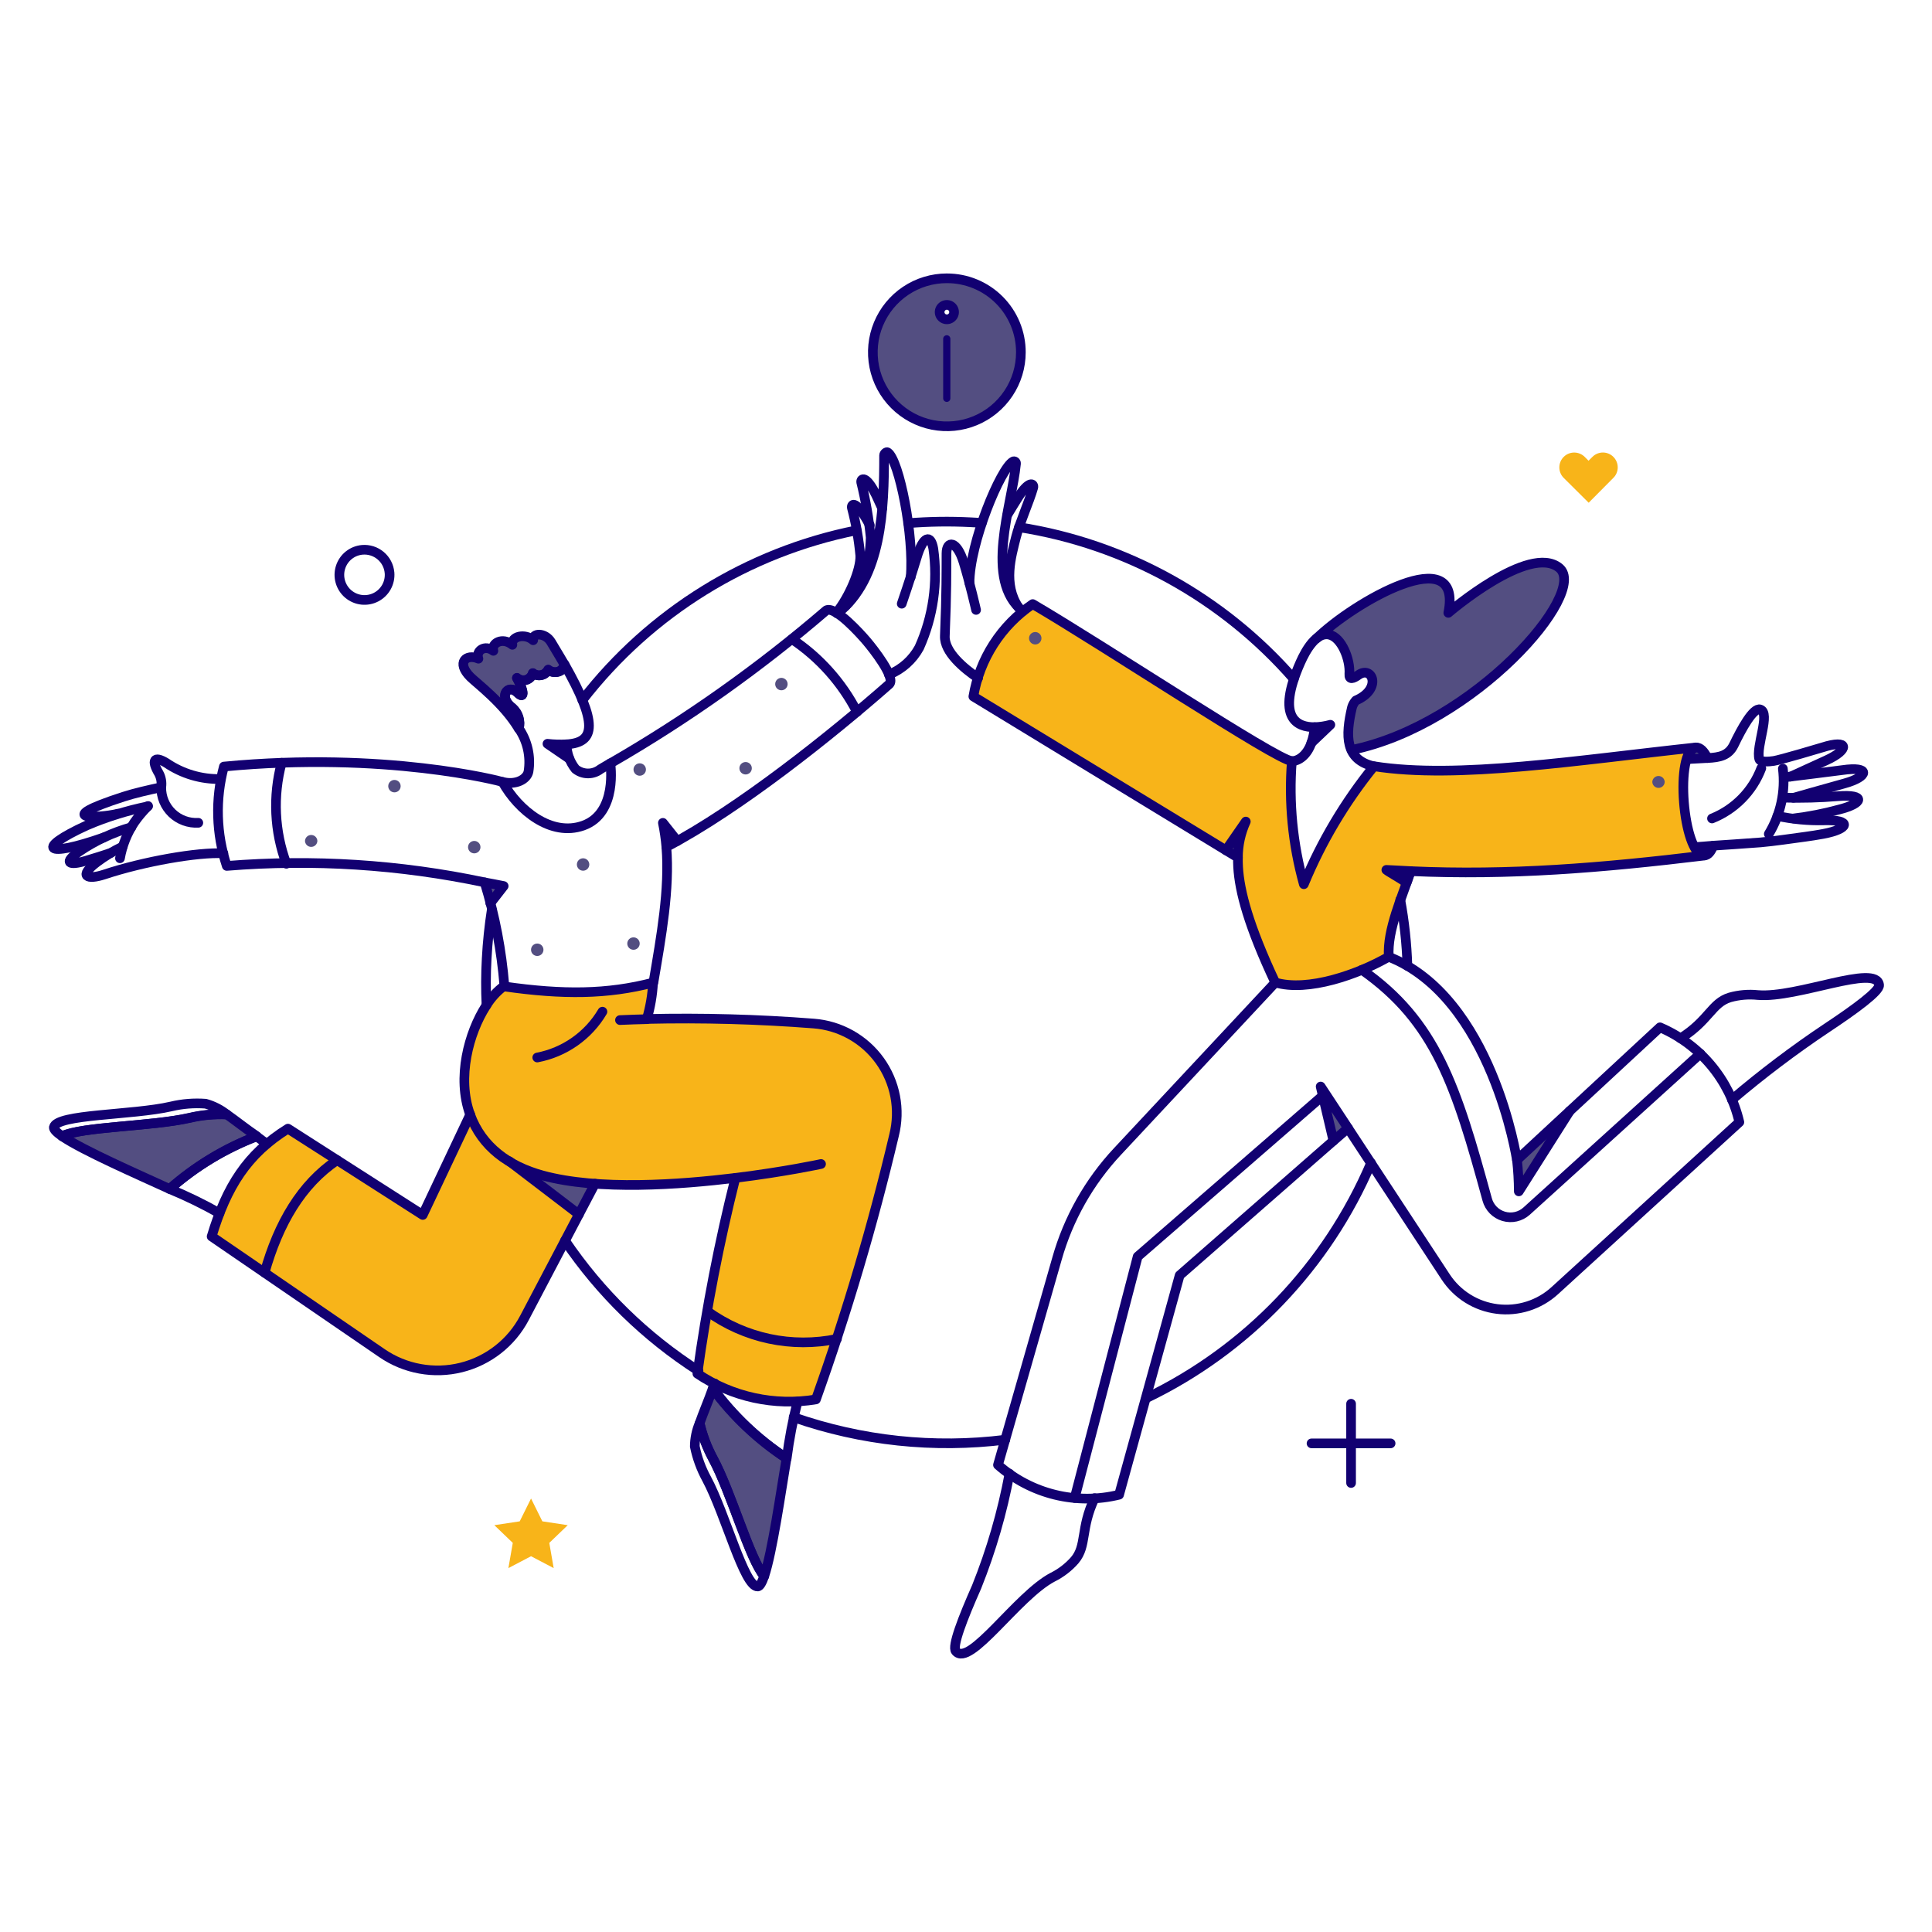 <svg xmlns="http://www.w3.org/2000/svg" fill="none" viewBox="-0.5 -0.5 200 200" id="About-Us-About-Our-Team--Streamline-Bangalore.svg"><desc>About Us About Our Team Streamline Illustration: https://streamlinehq.com</desc><g id="Work-About-Us-About-our-team-01"><g id="color 2"><path id="Vector" fill="#f8b419" d="M175.932 88.065c-2.263 0 -3.114 -11.016 -0.851 -11.192 -12.239 1.302 -24.804 3.304 -33.346 1.947 -2.999 3.698 -5.446 7.812 -7.263 12.213 -1.154 -4.142 -1.574 -8.455 -1.241 -12.742 -1.625 -0.132 -19.358 -11.89 -26.824 -16.257 -1.619 1.095 -2.998 2.508 -4.054 4.152 -1.057 1.644 -1.767 3.486 -2.09 5.413l26.169 15.92 2.061 -2.968c-0.482 1.185 -0.751 2.446 -0.796 3.724 -0.076 2.571 0.756 6.332 3.856 12.935 3.025 0.907 7.96 -0.492 11.721 -2.666 -0.17 -2.363 0.983 -5.256 1.853 -7.674 -0.668 -0.489 -1.369 -0.931 -2.098 -1.323 11.09 0.73 21.526 -0.097 32.906 -1.482Z" stroke-width="1"></path><path id="Vector_2" fill="#f8b419" d="M83.737 105.438c-5.748 -0.45 -11.515 -0.608 -17.278 -0.473 0.36 -1.225 0.576 -2.487 0.643 -3.762 -4.726 1.229 -9.301 1.267 -15.388 0.398v-0.076c-2.828 1.871 -5.296 8.503 -3.523 13.379L43.282 125.27l-13.989 -8.925c-4.216 2.628 -6.333 5.993 -7.883 11.154l17.637 12.079c1.183 0.812 2.525 1.364 3.937 1.62 1.412 0.257 2.862 0.211 4.255 -0.134 1.393 -0.344 2.697 -0.98 3.827 -1.866 1.13 -0.885 2.059 -1.999 2.727 -3.269l5.634 -10.718 -7.11 -5.431c1.043 0.609 2.163 1.075 3.329 1.385 5.804 1.607 14.291 0.964 20 0.265 -1.679 6.678 -2.991 13.443 -3.931 20.265 3.599 2.422 7.989 3.375 12.268 2.666 3.197 -8.961 5.899 -18.091 8.092 -27.35 0.328 -1.317 0.364 -2.69 0.108 -4.024 -0.257 -1.332 -0.801 -2.594 -1.594 -3.695 -0.794 -1.101 -1.817 -2.017 -3 -2.683s-2.497 -1.066 -3.85 -1.172Z" stroke-width="1"></path><path id="Vector_3" fill="#f8b419" d="M166.518 46.797c-0.142 -0.143 -0.311 -0.257 -0.498 -0.335 -0.186 -0.078 -0.386 -0.118 -0.589 -0.118 -0.202 0 -0.402 0.04 -0.588 0.118 -0.187 0.078 -0.356 0.192 -0.498 0.335l-0.398 0.398 -0.398 -0.398c-0.289 -0.288 -0.68 -0.45 -1.088 -0.45 -0.408 0 -0.799 0.162 -1.088 0.451 -0.288 0.288 -0.45 0.68 -0.45 1.087 0 0.408 0.162 0.799 0.451 1.087l2.587 2.571 2.552 -2.571c0.144 -0.142 0.259 -0.311 0.337 -0.498 0.078 -0.186 0.118 -0.387 0.118 -0.589 0.001 -0.202 -0.039 -0.403 -0.116 -0.589 -0.078 -0.187 -0.191 -0.356 -0.334 -0.499Z" stroke-width="1"></path><path id="Vector_4" fill="#f8b419" d="m58.273 157.386 -2.628 -0.397 -1.172 -2.363 -1.172 2.363 -2.627 0.397 1.909 1.834 -0.454 2.609 2.343 -1.229 2.344 1.229 -0.454 -2.609 1.909 -1.834Z" stroke-width="1"></path></g><g id="color 1"><path id="Vector_5" fill="#534e81" d="m137.235 74.526 -1.99 1.89c0.184 -0.525 0.298 -1.071 0.34 -1.626 0.558 -0.027 1.111 -0.116 1.65 -0.265Z" stroke-width="1"></path><path id="Vector_6" fill="#534e81" d="M145.516 89.672c-0.132 0.378 -0.265 0.775 -0.416 1.194 -0.668 -0.489 -1.369 -0.931 -2.098 -1.323 0.851 0.035 1.683 0.092 2.514 0.129Z" stroke-width="1"></path><path id="Vector_7" fill="#534e81" d="M160.903 58.291c-3.096 -2.571 -11.493 4.651 -11.493 4.651 1.549 -7.638 -9.793 -1.095 -13.612 2.628 1.966 -1.569 3.535 1.833 3.365 3.761 0 0.455 0.246 0.549 0.945 0.058 1.456 -1.059 2.495 1.456 -0.246 2.627 -0.184 0.199 -0.319 0.437 -0.398 0.697 -0.502 1.427 -0.535 2.977 -0.095 4.424 12.723 -2.605 24.614 -16.292 21.533 -18.844Z" stroke-width="1"></path><path id="Vector_8" fill="#534e81" d="m139.05 116.289 -1.512 1.304 -1.323 -5.615 2.836 4.31Z" stroke-width="1"></path><path id="Vector_9" fill="#534e81" d="M97.518 28.309c-1.515 0 -2.997 0.449 -4.257 1.291 -1.26 0.842 -2.242 2.038 -2.822 3.438 -0.58 1.4 -0.732 2.94 -0.436 4.427 0.296 1.486 1.025 2.851 2.097 3.923 1.072 1.072 2.437 1.801 3.923 2.097 1.486 0.296 3.027 0.144 4.427 -0.436 1.4 -0.58 2.596 -1.562 3.438 -2.822 0.842 -1.26 1.292 -2.741 1.292 -4.257 0.002 -1.007 -0.195 -2.004 -0.579 -2.934 -0.385 -0.93 -0.949 -1.776 -1.661 -2.487 -0.712 -0.712 -1.557 -1.276 -2.487 -1.66 -0.93 -0.384 -1.928 -0.581 -2.934 -0.579Zm0.189 12.326c0 0.05 -0.02 0.098 -0.055 0.134 -0.036 0.035 -0.084 0.055 -0.134 0.055 -0.025 0.001 -0.05 -0.002 -0.074 -0.011 -0.024 -0.009 -0.045 -0.023 -0.063 -0.041 -0.018 -0.018 -0.032 -0.039 -0.041 -0.063 -0.009 -0.024 -0.013 -0.049 -0.011 -0.074v-5.936c0 -0.05 0.02 -0.098 0.056 -0.133 0.035 -0.035 0.083 -0.055 0.133 -0.056 0.025 -0.001 0.05 0.002 0.074 0.011 0.024 0.009 0.045 0.023 0.063 0.041 0.018 0.018 0.032 0.039 0.041 0.063 0.009 0.024 0.013 0.049 0.011 0.074v5.936Zm-0.718 -8.809c0.006 -0.139 0.065 -0.27 0.166 -0.366 0.1 -0.096 0.234 -0.15 0.373 -0.15 0.139 0 0.273 0.054 0.373 0.15 0.1 0.096 0.16 0.227 0.166 0.366 -0.006 0.139 -0.065 0.27 -0.166 0.366 -0.1 0.096 -0.234 0.15 -0.373 0.15 -0.139 0 -0.273 -0.054 -0.373 -0.15 -0.1 -0.096 -0.16 -0.227 -0.166 -0.366Z" stroke-width="1"></path><path id="Vector_10" fill="#534e81" d="m52.205 119.71 7.222 5.501 1.683 -3.176c-3.107 -0.08 -6.154 -0.876 -8.904 -2.325Z" stroke-width="1"></path><path id="Vector_11" fill="#534e81" d="m58.443 78.046 -2.269 -1.53c0.652 0.078 1.31 0.104 1.966 0.076 0.052 0.494 0.153 0.981 0.302 1.455Z" stroke-width="1"></path><path id="Vector_12" fill="#534e81" d="M128.464 84.549c-0.482 1.185 -0.751 2.446 -0.796 3.724l-1.267 -0.775 2.063 -2.949Z" stroke-width="1"></path><path id="Vector_13" fill="#534e81" d="M68.123 84.681c0.169 0.824 0.289 1.657 0.359 2.495 0.359 -0.17 0.756 -0.378 1.153 -0.586l-1.512 -1.909Z" stroke-width="1"></path><path id="Vector_14" fill="#534e81" d="M73.283 143.246c-0.434 1.248 -0.983 2.495 -1.36 3.591 0.293 1.258 0.751 2.472 1.36 3.611 1.909 3.535 3.819 10.473 5.331 12.213 0.832 -2.477 1.72 -8.695 2.306 -12.194 -2.951 -1.939 -5.536 -4.383 -7.638 -7.221Z" stroke-width="1"></path><path id="Vector_15" fill="#534e81" d="M22.961 114.852c-1.29 -0.057 -2.581 0.065 -3.838 0.359 -3.932 0.907 -11.134 0.907 -13.195 1.909 2.155 1.475 7.92 3.989 11.134 5.464 2.657 -2.343 5.711 -4.194 9.018 -5.464 -1.115 -0.756 -2.174 -1.607 -3.119 -2.269Z" stroke-width="1"></path><path id="Vector_16" fill="#534e81" d="M56.553 65.968c-0.624 -1.021 -1.99 -0.964 -1.853 -0.189 -0.85 -0.756 -2.324 -0.398 -2.155 0.473 -1.02 -0.832 -2.211 -0.17 -1.966 0.624 -0.888 -0.681 -1.852 0 -1.549 0.813 -1.267 -0.548 -2.325 0.398 -0.832 1.89 0.643 0.643 3.44 2.721 5.009 5.349 0.097 -0.378 0.088 -0.775 -0.026 -1.148 -0.113 -0.373 -0.327 -0.708 -0.617 -0.969 -1.55 -1.172 -0.492 -2.57 0.492 -1.607 0.87 0.851 0.587 -0.398 -0.038 -1.512 0.129 0.112 0.285 0.189 0.452 0.225 0.167 0.036 0.341 0.029 0.504 -0.02 0.164 -0.049 0.313 -0.138 0.433 -0.26 0.12 -0.121 0.208 -0.271 0.255 -0.436 0.124 0.094 0.267 0.159 0.419 0.192 0.152 0.033 0.309 0.032 0.461 -0.002 0.152 -0.034 0.294 -0.101 0.417 -0.196 0.123 -0.095 0.224 -0.215 0.296 -0.353 0.697 0.491 1.645 0.189 1.683 -0.548 -0.42 -0.72 -0.893 -1.514 -1.384 -2.325Z" stroke-width="1"></path><path id="Vector_17" fill="#534e81" d="m51.64 91.222 -1.379 1.777c-0.189 -0.736 -0.378 -1.456 -0.586 -2.154 0.64 0.113 1.965 0.377 1.965 0.377Z" stroke-width="1"></path><path id="Vector_18" fill="#534e81" d="M32.355 86.553c-0.007 0.166 -0.077 0.323 -0.197 0.438 -0.12 0.115 -0.279 0.179 -0.445 0.179s-0.326 -0.064 -0.445 -0.179c-0.12 -0.115 -0.19 -0.272 -0.197 -0.438 0.007 -0.166 0.077 -0.323 0.197 -0.438 0.12 -0.115 0.279 -0.179 0.445 -0.179s0.326 0.064 0.445 0.179c0.12 0.115 0.19 0.272 0.197 0.438Z" stroke-width="1"></path><path id="Vector_19" fill="#534e81" d="M40.976 80.882c0 0.17 -0.068 0.334 -0.188 0.455 -0.12 0.12 -0.284 0.188 -0.455 0.188s-0.334 -0.068 -0.455 -0.188c-0.12 -0.121 -0.188 -0.284 -0.188 -0.455s0.068 -0.334 0.188 -0.455c0.121 -0.12 0.284 -0.188 0.455 -0.188s0.334 0.068 0.455 0.188c0.121 0.121 0.188 0.284 0.188 0.455Z" stroke-width="1"></path><path id="Vector_20" fill="#534e81" d="M49.238 87.196c0 0.17 -0.068 0.334 -0.188 0.455 -0.12 0.12 -0.284 0.188 -0.455 0.188s-0.334 -0.068 -0.455 -0.188c-0.12 -0.121 -0.188 -0.284 -0.188 -0.455s0.068 -0.334 0.188 -0.455c0.121 -0.12 0.284 -0.188 0.455 -0.188s0.334 0.068 0.455 0.188c0.12 0.121 0.188 0.284 0.188 0.455Z" stroke-width="1"></path><path id="Vector_21" fill="#534e81" d="M60.504 88.992c0 0.17 -0.068 0.334 -0.188 0.455 -0.121 0.12 -0.284 0.188 -0.455 0.188s-0.334 -0.068 -0.455 -0.188c-0.12 -0.121 -0.188 -0.284 -0.188 -0.455s0.068 -0.334 0.188 -0.455c0.121 -0.12 0.284 -0.188 0.455 -0.188s0.334 0.068 0.455 0.188c0.12 0.121 0.188 0.284 0.188 0.455Z" stroke-width="1"></path><path id="Vector_22" fill="#534e81" d="M66.367 79.161c0 0.17 -0.068 0.334 -0.188 0.455 -0.121 0.12 -0.284 0.188 -0.455 0.188s-0.334 -0.068 -0.455 -0.188c-0.12 -0.121 -0.188 -0.284 -0.188 -0.455s0.068 -0.334 0.188 -0.455c0.121 -0.12 0.284 -0.188 0.455 -0.188s0.334 0.068 0.455 0.188c0.12 0.121 0.188 0.284 0.188 0.455Z" stroke-width="1"></path><path id="Vector_23" fill="#534e81" d="M77.328 79.029c0 0.17 -0.068 0.334 -0.188 0.455 -0.12 0.12 -0.284 0.188 -0.455 0.188s-0.334 -0.068 -0.455 -0.188c-0.12 -0.121 -0.188 -0.284 -0.188 -0.455s0.068 -0.334 0.188 -0.455c0.121 -0.12 0.284 -0.188 0.455 -0.188s0.334 0.068 0.455 0.188c0.121 0.121 0.188 0.284 0.188 0.455Z" stroke-width="1"></path><path id="Vector_24" fill="#534e81" d="M81.034 70.315c0 0.17 -0.068 0.334 -0.188 0.455 -0.12 0.12 -0.284 0.188 -0.455 0.188s-0.334 -0.068 -0.455 -0.188c-0.12 -0.121 -0.188 -0.284 -0.188 -0.455s0.068 -0.334 0.188 -0.455c0.121 -0.12 0.284 -0.188 0.455 -0.188s0.334 0.068 0.455 0.188c0.121 0.121 0.188 0.284 0.188 0.455Z" stroke-width="1"></path><path id="Vector_25" fill="#534e81" d="M55.759 97.819c0 0.17 -0.068 0.334 -0.188 0.455 -0.12 0.12 -0.284 0.188 -0.455 0.188s-0.334 -0.068 -0.455 -0.188c-0.12 -0.12 -0.188 -0.284 -0.188 -0.455s0.068 -0.334 0.188 -0.455c0.121 -0.12 0.284 -0.188 0.455 -0.188s0.334 0.068 0.455 0.188c0.12 0.121 0.188 0.284 0.188 0.455Z" stroke-width="1"></path><path id="Vector_26" fill="#534e81" d="M65.722 97.177c0 0.17 -0.068 0.334 -0.188 0.455 -0.12 0.12 -0.284 0.188 -0.455 0.188s-0.334 -0.068 -0.455 -0.188c-0.12 -0.121 -0.188 -0.284 -0.188 -0.455s0.068 -0.334 0.188 -0.455c0.121 -0.121 0.284 -0.188 0.455 -0.188s0.334 0.068 0.455 0.188c0.12 0.12 0.188 0.284 0.188 0.455Z" stroke-width="1"></path><path id="Vector_27" fill="#534e81" d="M176.253 77.97c-0.662 0.038 -1.834 0.095 -2.098 0.113 0.492 -1.568 1.363 -1.588 2.098 -0.113Z" stroke-width="1"></path><path id="Vector_28" fill="#534e81" d="M176.858 87.045c-0.473 1.286 -1.248 1.342 -1.909 0.151 0.548 -0.034 1.21 -0.095 1.909 -0.151Z" stroke-width="1"></path><path id="Vector_29" fill="#534e81" d="M107.311 65.571c0 0.17 -0.068 0.334 -0.188 0.455 -0.12 0.12 -0.285 0.188 -0.455 0.188 -0.17 0 -0.334 -0.068 -0.455 -0.188 -0.12 -0.121 -0.188 -0.284 -0.188 -0.455s0.068 -0.334 0.188 -0.455c0.12 -0.12 0.285 -0.188 0.455 -0.188 0.17 0 0.334 0.068 0.455 0.188 0.12 0.121 0.188 0.284 0.188 0.455Z" stroke-width="1"></path><path id="Vector_30" fill="#534e81" d="M171.83 80.447c-0.007 0.166 -0.077 0.323 -0.197 0.438 -0.119 0.115 -0.28 0.179 -0.445 0.179 -0.166 0 -0.326 -0.064 -0.446 -0.179 -0.12 -0.115 -0.19 -0.272 -0.197 -0.438 0.007 -0.166 0.077 -0.323 0.197 -0.438 0.119 -0.115 0.28 -0.179 0.446 -0.179 0.165 0 0.325 0.064 0.445 0.179 0.12 0.115 0.19 0.272 0.197 0.438Z" stroke-width="1"></path><path id="Vector_31" fill="#534e81" d="M156.725 122.83c-0.006 -1.087 -0.069 -2.172 -0.189 -3.252l5.464 -5.067 -5.274 8.318Z" stroke-width="1"></path></g><g id="outlines"><path id="Vector_32" stroke="#120071" stroke-linecap="round" stroke-linejoin="round" d="M103.568 148.54c-7.385 0.922 -14.883 0.126 -21.91 -2.325" stroke-width="1"></path><path id="Vector_33" stroke="#120071" stroke-linecap="round" stroke-linejoin="round" d="M141.432 119.897c-4.556 10.67 -12.833 19.323 -23.29 24.349" stroke-width="1"></path><path id="Vector_34" stroke="#120071" stroke-linecap="round" stroke-linejoin="round" d="M144.457 92.639c0.419 2.259 0.665 4.547 0.737 6.844" stroke-width="1"></path><path id="Vector_35" stroke="#120071" stroke-linecap="round" stroke-linejoin="round" d="M104.985 54.075c11.034 1.734 21.105 7.296 28.45 15.71" stroke-width="1"></path><path id="Vector_36" stroke="#120071" stroke-linecap="round" stroke-linejoin="round" d="M93.51 53.659c2.151 -0.173 4.312 -0.204 6.468 -0.095 0.378 0.02 0.775 0.038 1.153 0.076" stroke-width="1"></path><path id="Vector_37" stroke="#120071" stroke-linecap="round" stroke-linejoin="round" d="M59.786 71.977c7.039 -9.088 17.121 -15.33 28.394 -17.581" stroke-width="1"></path><path id="Vector_38" stroke="#120071" stroke-linecap="round" stroke-linejoin="round" d="M49.861 103.548c-0.077 -1.6 -0.071 -3.203 0.019 -4.802 0.091 -1.703 0.267 -3.4 0.529 -5.085" stroke-width="1"></path><path id="Vector_39" stroke="#120071" stroke-linecap="round" stroke-linejoin="round" d="M71.808 141.412c-5.473 -3.509 -10.174 -8.094 -13.819 -13.478" stroke-width="1"></path><path id="Vector_40" stroke="#120071" stroke-linecap="round" stroke-linejoin="round" d="M135.591 74.775c0.55 -0.017 1.095 -0.099 1.626 -0.246l-1.966 1.872" stroke-width="1"></path><path id="Vector_41" stroke="#120071" stroke-linecap="round" stroke-linejoin="round" d="m184.855 79.898 3.724 -1.701c2.362 -1.078 2.388 -2.227 -0.435 -1.323 -0.171 0.055 -4.367 1.302 -5.029 1.399 -0.51 0.075 -1.393 0.15 -1.492 -0.189 -0.379 -1.294 1.194 -4.788 0.095 -5.142 -0.717 -0.23 -1.943 2.025 -2.722 3.649 -0.545 1.136 -1.492 1.323 -2.741 1.38" stroke-width="1"></path><path id="Vector_42" stroke="#120071" stroke-linecap="round" stroke-linejoin="round" d="M184.174 79.974s5.671 -0.697 6.05 -0.756c2.947 -0.429 2.741 0.684 0.227 1.38 -2.401 0.665 -5.293 1.492 -5.293 1.492" stroke-width="1"></path><path id="Vector_43" stroke="#120071" stroke-linecap="round" stroke-linejoin="round" d="M184.174 82.073c1.861 0.056 3.722 0.005 5.577 -0.151 2.967 -0.232 2.646 0.756 0.132 1.38 -1.55 0.424 -3.13 0.733 -4.726 0.926" stroke-width="1"></path><path id="Vector_44" stroke="#120071" stroke-linecap="round" stroke-linejoin="round" d="M176.858 87.045s4.102 -0.269 4.896 -0.34c1.53 -0.139 3.102 -0.383 4.632 -0.586 0.529 -0.071 1.153 -0.167 1.872 -0.298 2.649 -0.497 3.043 -1.481 0.038 -1.399 -1.613 0.038 -3.225 -0.114 -4.802 -0.454" stroke-width="1"></path><path id="Vector_45" stroke="#120071" stroke-linecap="round" stroke-linejoin="round" d="M184.061 79.067c0.288 2.355 -0.226 4.738 -1.456 6.766" stroke-width="1"></path><path id="Vector_46" stroke="#120071" stroke-linecap="round" stroke-linejoin="round" d="M181.83 79.029c-0.444 1.173 -1.126 2.241 -2.006 3.136 -0.879 0.895 -1.933 1.597 -3.098 2.063" stroke-width="1"></path><path id="Vector_47" stroke="#120071" stroke-linecap="round" stroke-linejoin="round" d="M145.528 89.68c-0.132 0.378 -0.265 0.775 -0.416 1.194 -0.983 -0.662 -1.817 -1.09 -2.098 -1.323 0.851 0.035 1.683 0.092 2.514 0.129Z" stroke-width="1"></path><path id="Vector_48" stroke="#120071" stroke-linecap="round" stroke-linejoin="round" d="m126.404 87.517 2.061 -2.968c-0.535 1.169 -0.814 2.44 -0.816 3.726" stroke-width="1"></path><path id="Vector_49" stroke="#120071" stroke-linecap="round" stroke-linejoin="round" d="M133.231 78.292c0.684 0 1.567 -0.587 2.023 -1.89 0.183 -0.525 0.298 -1.071 0.34 -1.626 -1.777 0.019 -4.06 -0.895 -1.475 -6.71 0.556 -1.25 1.636 -3.161 2.977 -2.869 1.304 0.286 2.2 2.595 2.09 4.079 -0.045 0.638 0.398 0.482 0.922 0.108 1.465 -1.047 2.495 1.455 -0.246 2.627 -0.182 0.2 -0.318 0.438 -0.398 0.697 -0.707 2.985 -0.732 5.444 2.269 6.125" stroke-width="1"></path><path id="Vector_50" stroke="#120071" stroke-linecap="round" stroke-linejoin="round" d="M135.817 65.571c3.819 -3.724 15.162 -10.265 13.612 -2.628 0 0 8.392 -7.221 11.493 -4.651 3.085 2.553 -8.791 16.238 -21.513 18.847" stroke-width="1"></path><path id="Vector_51" stroke="#120071" stroke-linecap="round" stroke-linejoin="round" d="M175.932 88.065c-2.238 0 -3.115 -11.016 -0.851 -11.192 -12.139 1.294 -24.728 3.318 -33.346 1.947 -2.999 3.698 -5.446 7.812 -7.263 12.213 -1.154 -4.142 -1.574 -8.455 -1.241 -12.742 -1.625 -0.132 -19.358 -11.89 -26.824 -16.257 -1.619 1.095 -2.998 2.508 -4.054 4.152 -1.057 1.644 -1.767 3.486 -2.09 5.413l27.389 16.676c-0.007 0.305 0 0.626 0.017 0.968 0.14 2.535 1.11 6.146 3.842 11.96 3.378 1.008 8.614 -0.848 11.759 -2.666 -0.199 -2.763 1.411 -6.249 2.262 -8.856 10.17 0.465 19.882 -0.341 30.401 -1.617Z" stroke-width="1"></path><path id="Vector_52" stroke="#120071" stroke-linecap="round" stroke-linejoin="round" d="m131.526 101.203 -16.333 17.486c-2.95 3.151 -5.102 6.963 -6.275 11.116l-6.106 21.342c1.686 1.489 3.705 2.547 5.889 3.085 2.183 0.537 4.465 0.537 6.648 0l6.268 -22.708c18.55 -16.236 15.372 -13.461 17.429 -15.236l10.114 15.407c0.594 0.903 1.377 1.667 2.294 2.239 0.918 0.571 1.948 0.937 3.022 1.072 1.073 0.135 2.161 0.036 3.192 -0.292 1.031 -0.326 1.978 -0.873 2.777 -1.601l19.112 -17.448c-0.502 -2.167 -1.508 -4.185 -2.936 -5.89 -1.427 -1.705 -3.237 -3.051 -5.281 -3.926l-14.808 13.731s-2.552 -16.843 -13.289 -21.04" stroke-width="1"></path><path id="Vector_53" stroke="#120071" stroke-linecap="round" stroke-linejoin="round" d="m137.538 117.593 -1.323 -5.615 2.836 4.31" stroke-width="1"></path><path id="Vector_54" stroke="#120071" stroke-linecap="round" stroke-linejoin="round" d="M104.002 152.055c-0.745 4.01 -1.886 7.935 -3.403 11.721 -1.44 3.25 -2.568 6.16 -2.155 6.655 1.447 1.73 6.368 -5.744 10.02 -7.657 0.87 -0.432 1.648 -1.029 2.288 -1.758 1.283 -1.514 0.566 -3.271 2.06 -6.428" stroke-width="1"></path><path id="Vector_55" stroke="#120071" stroke-linecap="round" stroke-linejoin="round" d="M178.787 113.339c3.13 -2.665 6.413 -5.145 9.831 -7.429 2.967 -1.967 5.481 -3.819 5.406 -4.443 -0.268 -2.231 -8.467 1.384 -12.552 1.04 -0.971 -0.101 -1.952 -0.018 -2.892 0.246 -1.89 0.571 -2.136 2.363 -5.104 4.235" stroke-width="1"></path><path id="Vector_56" stroke="#120071" stroke-linecap="round" stroke-linejoin="round" d="M99.862 59.879c0 -4.179 3.25 -11.97 4.518 -12.609 0.034 -0.015 0.071 -0.022 0.106 -0.019 0.037 0.003 0.072 0.016 0.102 0.037 0.03 0.021 0.054 0.05 0.07 0.083 0.016 0.033 0.023 0.07 0.02 0.107 -0.435 4.464 -3.33 12.087 0.705 15.298" stroke-width="1"></path><path id="Vector_57" stroke="#120071" stroke-linecap="round" stroke-linejoin="round" d="M100.751 69.691c-1.456 -0.983 -3.509 -2.687 -3.441 -4.348 0.19 -4.593 0.161 -6.749 0.17 -8.564 0.007 -1.342 1.063 -1.381 1.777 0.945 0.627 2.041 1.286 4.915 1.286 4.915" stroke-width="1"></path><path id="Vector_58" stroke="#120071" stroke-linecap="round" stroke-linejoin="round" d="M103.794 52.771c0.398 -0.662 0.829 -1.343 1.002 -1.625 1.264 -2.056 1.771 -1.552 1.664 -1.172 -0.421 1.487 -1.437 3.723 -1.777 5.103 -0.507 2.031 -1.371 4.866 0.239 7.277" stroke-width="1"></path><path id="Vector_59" stroke="#120071" stroke-linecap="round" stroke-linejoin="round" d="M84.493 119.997s-3.762 0.813 -8.848 1.437" stroke-width="1"></path><path id="Vector_60" stroke="#120071" stroke-linecap="round" stroke-linejoin="round" d="M49.805 103.642c0.491 -0.819 1.14 -1.532 1.908 -2.098v0.076c6.087 0.87 10.662 0.832 15.389 -0.398 -0.067 1.275 -0.283 2.537 -0.643 3.762 5.746 -0.132 11.505 0.025 17.278 0.473 1.352 0.104 2.664 0.502 3.846 1.167 1.182 0.664 2.205 1.578 2.997 2.679 0.792 1.1 1.334 2.361 1.589 3.692 0.255 1.331 0.216 2.702 -0.115 4.018 -2.189 9.26 -4.89 18.393 -8.09 27.355 -4.28 0.709 -8.67 -0.244 -12.269 -2.666 0.941 -6.822 2.253 -13.587 3.932 -20.265 -5.708 0.697 -14.195 1.336 -20 -0.265 -3.44 -0.948 -6.244 -2.928 -7.463 -6.295 -1.392 -3.821 -0.138 -8.456 1.64 -11.234Z" stroke-width="1"></path><path id="Vector_61" stroke="#120071" stroke-linecap="round" stroke-linejoin="round" d="M66.478 105.003c-0.945 0.019 -1.872 0.057 -2.798 0.095" stroke-width="1"></path><path id="Vector_62" stroke="#120071" stroke-linecap="round" stroke-linejoin="round" d="m61.093 122.035 -7.303 13.895c-0.668 1.27 -1.597 2.384 -2.727 3.269 -1.13 0.886 -2.434 1.521 -3.827 1.866 -1.393 0.345 -2.843 0.391 -4.255 0.134 -1.412 -0.256 -2.753 -0.808 -3.937 -1.62l-17.634 -12.079c1.552 -5.167 3.673 -8.534 7.898 -11.163l13.955 8.934 4.915 -10.398" stroke-width="1"></path><path id="Vector_63" stroke="#120071" stroke-linecap="round" stroke-linejoin="round" d="m52.224 119.71 7.203 5.501" stroke-width="1"></path><path id="Vector_64" stroke="#120071" stroke-linecap="round" stroke-linejoin="round" d="m58.443 78.046 -2.269 -1.55c0.653 0.073 1.312 0.092 1.968 0.057" stroke-width="1"></path><path id="Vector_65" stroke="#120071" stroke-linecap="round" stroke-linejoin="round" d="M62.678 78.518c-0.34 0.208 -0.681 0.398 -1.021 0.605 -0.37 0.29 -0.827 0.447 -1.297 0.443 -0.47 -0.003 -0.925 -0.166 -1.29 -0.462 -0.579 -0.726 -0.904 -1.623 -0.924 -2.552 3.041 -0.178 3.227 -2.223 -0.21 -8.279 -0.036 0.176 -0.118 0.34 -0.238 0.474 -0.12 0.134 -0.273 0.234 -0.444 0.29 -0.171 0.056 -0.354 0.065 -0.53 0.027 -0.176 -0.038 -0.338 -0.122 -0.471 -0.243 -0.068 0.141 -0.167 0.266 -0.29 0.364 -0.123 0.098 -0.266 0.167 -0.419 0.201 -0.153 0.035 -0.312 0.034 -0.465 -0.002 -0.153 -0.036 -0.296 -0.105 -0.418 -0.204 -0.047 0.164 -0.135 0.314 -0.255 0.435 -0.12 0.121 -0.269 0.211 -0.433 0.26 -0.164 0.049 -0.337 0.056 -0.504 0.02 -0.167 -0.036 -0.323 -0.113 -0.452 -0.224 0.643 1.114 0.907 2.362 0.038 1.511 -0.983 -0.963 -2.042 0.454 -0.491 1.608 0.29 0.26 0.504 0.595 0.617 0.968s0.122 0.77 0.026 1.148c0.897 1.308 1.255 2.912 1.001 4.478 -0.17 0.796 -1.304 1.418 -2.687 1.059 1.649 2.962 5.042 5.691 8.341 4.525 3.631 -1.279 2.816 -6.451 2.816 -6.451Z" stroke-width="1"></path><path id="Vector_66" stroke="#120071" stroke-linecap="round" stroke-linejoin="round" d="M86.167 62.983c4.67 -3.531 4.854 -10.998 4.854 -16.352 0 -0.17 0.245 -0.398 0.377 -0.298 1.181 0.768 2.752 8.729 2.374 12.918" stroke-width="1"></path><path id="Vector_67" stroke="#120071" stroke-linecap="round" stroke-linejoin="round" d="M91.525 69.332c1.34 -0.539 2.449 -1.529 3.138 -2.798 1.439 -3.204 1.943 -6.75 1.454 -10.228 -0.257 -1.51 -1.041 -1.38 -1.72 0.907 -0.606 2.042 -1.55 4.783 -1.55 4.783" stroke-width="1"></path><path id="Vector_68" stroke="#120071" stroke-linecap="round" stroke-linejoin="round" d="M86.088 62.934c1.301 -1.592 2.526 -4.418 2.47 -5.909 -0.153 -1.672 -0.444 -3.329 -0.87 -4.953 -0.086 -0.398 0.411 -0.927 1.853 1.791" stroke-width="1"></path><path id="Vector_69" stroke="#120071" stroke-linecap="round" stroke-linejoin="round" d="M68.482 87.177c-0.071 -0.838 -0.191 -1.671 -0.359 -2.495L69.613 86.565" stroke-width="1"></path><path id="Vector_70" stroke="#120071" stroke-linecap="round" stroke-linejoin="round" d="M67.121 101.222h0.019c0.813 -4.802 1.701 -9.66 1.342 -14.045 7.549 -3.96 17.144 -11.637 23.084 -16.862 0.674 -0.674 -1.686 -3.657 -2.334 -4.422 -0.666 -0.785 -3.269 -3.676 -4.187 -3.216 -6.939 5.965 -14.421 11.269 -22.348 15.841" stroke-width="1"></path><path id="Vector_71" stroke="#120071" stroke-linecap="round" stroke-linejoin="round" d="M82.055 144.607c-0.487 1.929 -0.86 3.886 -1.115 5.861 -2.958 -1.937 -5.545 -4.39 -7.638 -7.241 0.076 -0.165 0.139 -0.335 0.189 -0.51" stroke-width="1"></path><path id="Vector_72" stroke="#120071" stroke-linecap="round" stroke-linejoin="round" d="M73.283 150.444c-0.609 -1.139 -1.067 -2.353 -1.36 -3.611 -0.322 0.76 -0.491 1.576 -0.497 2.402 0.238 1.177 0.652 2.311 1.229 3.364 1.947 3.63 3.894 11.23 5.293 11.135 0.208 -0.019 0.435 -0.416 0.662 -1.078 -1.489 -1.735 -3.398 -8.673 -5.326 -12.213Z" stroke-width="1"></path><path id="Vector_73" stroke="#120071" stroke-linecap="round" stroke-linejoin="round" d="M73.283 143.246c-0.434 1.248 -0.983 2.495 -1.36 3.591 0.293 1.258 0.751 2.472 1.36 3.611 1.909 3.535 3.819 10.473 5.331 12.213 0.832 -2.477 1.72 -8.695 2.306 -12.194 -2.951 -1.939 -5.536 -4.383 -7.638 -7.221v0Z" stroke-width="1"></path><path id="Vector_74" stroke="#120071" stroke-linecap="round" stroke-linejoin="round" d="M22.223 125.098c-1.668 -0.941 -3.392 -1.781 -5.161 -2.514 2.649 -2.339 5.697 -4.183 8.999 -5.445 0.51 0.34 0.586 0.473 1.078 0.756" stroke-width="1"></path><path id="Vector_75" stroke="#120071" stroke-linecap="round" stroke-linejoin="round" d="M20.787 113.755c-1.199 -0.09 -2.404 0.006 -3.573 0.285 -4.008 0.925 -11.871 0.774 -12.139 2.154 -0.038 0.208 0.284 0.529 0.851 0.926 2.061 -1.002 9.262 -1.002 13.214 -1.89 1.257 -0.296 2.548 -0.417 3.838 -0.358 -0.647 -0.516 -1.392 -0.896 -2.19 -1.116v0Z" stroke-width="1"></path><path id="Vector_76" stroke="#120071" stroke-linecap="round" stroke-linejoin="round" d="M22.961 114.852c-1.29 -0.057 -2.581 0.065 -3.838 0.359 -3.932 0.907 -11.134 0.907 -13.195 1.909 2.155 1.475 7.92 3.989 11.134 5.464 2.657 -2.343 5.711 -4.194 9.018 -5.464 -1.115 -0.756 -2.174 -1.607 -3.119 -2.269Z" stroke-width="1"></path><path id="Vector_77" stroke="#120071" stroke-linecap="round" stroke-linejoin="round" d="M10.957 87.801c-0.718 0.246 -1.646 0.527 -2.587 0.813 -1.74 0.525 -2.382 0.208 -0.643 -0.983 1.644 -1.117 3.459 -1.959 5.373 -2.495" stroke-width="1"></path><path id="Vector_78" stroke="#120071" stroke-linecap="round" stroke-linejoin="round" d="M14.831 82.942c-0.525 0.513 -1 1.074 -1.419 1.677 -0.752 1.126 -1.26 2.397 -1.492 3.73" stroke-width="1"></path><path id="Vector_79" stroke="#120071" stroke-linecap="round" stroke-linejoin="round" d="M10.295 86.175c-6.295 2.212 -7.085 1.18 -1.815 -1.229 2.034 -0.871 4.151 -1.531 6.318 -1.972" stroke-width="1"></path><path id="Vector_80" stroke="#120071" stroke-linecap="round" stroke-linejoin="round" d="M22.624 87.838c-2.634 -0.147 -8.254 0.835 -12.329 2.189 -1.777 0.586 -2.727 0.199 -0.756 -1.286 0.83 -0.621 1.72 -1.158 2.657 -1.603" stroke-width="1"></path><path id="Vector_81" stroke="#120071" stroke-linecap="round" stroke-linejoin="round" d="M11.712 83.736c-2.116 0.492 -6.94 0.673 0.567 -1.758 1.172 -0.379 2.587 -0.697 3.913 -0.983 0.075 -0.493 -0.011 -0.997 -0.246 -1.437 -0.796 -1.333 -0.527 -1.875 0.775 -1.078 1.653 1.125 3.616 1.707 5.615 1.664" stroke-width="1"></path><path id="Vector_82" stroke="#120071" stroke-linecap="round" stroke-linejoin="round" d="M16.193 80.993c-0.008 0.499 0.086 0.995 0.278 1.455 0.192 0.461 0.477 0.877 0.837 1.223 0.36 0.346 0.788 0.613 1.256 0.786 0.468 0.173 0.967 0.247 1.466 0.218" stroke-width="1"></path><path id="Vector_83" stroke="#120071" stroke-linecap="round" stroke-linejoin="round" d="M57.933 68.292c-0.038 0.737 -0.983 1.04 -1.683 0.548 -0.072 0.138 -0.173 0.259 -0.296 0.353 -0.123 0.095 -0.265 0.162 -0.417 0.196 -0.152 0.034 -0.309 0.035 -0.461 0.002 -0.152 -0.033 -0.295 -0.099 -0.419 -0.192 -0.047 0.164 -0.135 0.314 -0.256 0.435 -0.12 0.121 -0.269 0.211 -0.433 0.259 -0.164 0.049 -0.337 0.056 -0.504 0.02 -0.167 -0.036 -0.323 -0.113 -0.452 -0.224 0.624 1.115 0.907 2.364 0.038 1.512 -0.983 -0.963 -2.038 0.431 -0.492 1.607 0.291 0.26 0.504 0.595 0.618 0.969 0.113 0.373 0.122 0.771 0.025 1.149 -1.568 -2.627 -4.366 -4.706 -5.009 -5.349 -1.492 -1.492 -0.435 -2.439 0.832 -1.89 -0.298 -0.813 0.662 -1.492 1.549 -0.813 -0.246 -0.796 0.946 -1.456 1.966 -0.624 -0.17 -0.87 1.304 -1.229 2.155 -0.473 -0.132 -0.775 1.232 -0.834 1.853 0.189 0.497 0.811 1.384 2.325 1.384 2.325Z" stroke-width="1"></path><path id="Vector_84" stroke="#120071" stroke-linecap="round" stroke-linejoin="round" d="M50.258 92.999 51.64 91.222c-0.68 -0.131 -1.322 -0.265 -1.965 -0.377" stroke-width="1"></path><path id="Vector_85" stroke="#120071" stroke-linecap="round" stroke-linejoin="round" d="M51.525 80.447c-0.246 -0.095 -12.139 -3.195 -28.848 -1.592 -0.906 3.384 -0.802 6.959 0.298 10.284 8.935 -0.726 17.927 -0.152 26.697 1.704 1.065 3.482 1.749 7.07 2.041 10.699" stroke-width="1"></path><path id="Vector_86" stroke="#120071" stroke-linecap="round" stroke-linejoin="round" d="M39.823 58.783c0.044 0.512 -0.064 1.026 -0.312 1.477 -0.248 0.45 -0.623 0.817 -1.08 1.055 -0.456 0.237 -0.973 0.333 -1.483 0.277 -0.511 -0.056 -0.994 -0.263 -1.388 -0.594 -0.394 -0.331 -0.68 -0.771 -0.824 -1.264 -0.144 -0.494 -0.138 -1.019 0.017 -1.509 0.155 -0.49 0.451 -0.924 0.852 -1.245 0.401 -0.322 0.888 -0.517 1.401 -0.562 0.687 -0.058 1.369 0.159 1.896 0.602 0.528 0.443 0.859 1.077 0.92 1.764v0Z" stroke-width="1"></path><path id="Vector_87" stroke="#120071" stroke-linecap="round" stroke-linejoin="round" d="M143.455 148.918h-8.186" stroke-width="1"></path><path id="Vector_88" stroke="#120071" stroke-linecap="round" stroke-linejoin="round" d="M139.363 153.019v-8.204" stroke-width="1"></path><path id="Vector_89" stroke="#120071" stroke-linecap="round" stroke-linejoin="round" d="M28.656 78.462c-0.924 3.451 -0.753 7.105 0.492 10.454" stroke-width="1"></path><path id="Vector_90" stroke="#120071" stroke-linecap="round" stroke-linejoin="round" d="M81.491 65.664c2.842 1.9 5.155 4.49 6.723 7.527" stroke-width="1"></path><path id="Vector_91" stroke="#120071" stroke-linecap="round" stroke-linejoin="round" d="M176.253 77.97c-0.662 0.038 -1.834 0.095 -2.098 0.113 0.492 -1.568 1.363 -1.588 2.098 -0.113Z" stroke-width="1"></path><path id="Vector_92" stroke="#120071" stroke-linecap="round" stroke-linejoin="round" d="M176.858 87.045c-0.473 1.286 -1.248 1.342 -1.909 0.151 0.548 -0.034 1.21 -0.095 1.909 -0.151Z" stroke-width="1"></path><path id="Vector_93" stroke="#120071" stroke-linecap="round" stroke-linejoin="round" d="M140.487 99.898c7.657 5.373 9.751 12.006 12.968 23.78 0.112 0.411 0.328 0.786 0.627 1.091 0.299 0.303 0.671 0.525 1.08 0.646 0.409 0.119 0.842 0.132 1.257 0.038 0.416 -0.096 0.8 -0.295 1.116 -0.58l17.984 -16.296" stroke-width="1"></path><path id="Vector_94" stroke="#120071" stroke-linecap="round" stroke-linejoin="round" d="m110.751 154.569 6.521 -24.99 19.169 -16.655" stroke-width="1"></path><path id="Vector_95" stroke="#120071" stroke-linecap="round" stroke-linejoin="round" d="M61.865 104.228c-0.723 1.225 -1.699 2.282 -2.863 3.1 -1.164 0.818 -2.489 1.379 -3.886 1.645" stroke-width="1"></path><path id="Vector_96" stroke="#120071" stroke-linecap="round" stroke-linejoin="round" d="M72.734 135.249c1.913 1.38 4.093 2.347 6.401 2.84 2.308 0.492 4.692 0.497 7.003 0.017" stroke-width="1"></path><path id="Vector_97" stroke="#120071" stroke-linecap="round" stroke-linejoin="round" d="M34.397 119.599c-3.704 2.495 -6.069 6.541 -7.504 11.641" stroke-width="1"></path><path id="Vector_98" stroke="#120071" stroke-linecap="round" stroke-linejoin="round" d="m162 114.512 -5.273 8.318c-0.006 -1.087 -0.069 -2.172 -0.189 -3.252" stroke-width="1"></path><path id="Vector_99" stroke="#120071" stroke-linecap="round" stroke-linejoin="round" d="M86.173 62.983c2.708 -2.042 3.368 -5.074 3.463 -7.834 -0.194 -1.93 -0.522 -3.843 -0.983 -5.727 -0.06 -0.378 0.473 -0.832 1.55 1.342l0.624 1.357" stroke-width="1"></path><path id="Vector_100" stroke="#120071" stroke-linejoin="round" d="M97.518 28.309c-1.515 0 -2.997 0.449 -4.257 1.291 -1.26 0.842 -2.242 2.038 -2.822 3.438 -0.58 1.4 -0.732 2.94 -0.436 4.427 0.296 1.486 1.025 2.851 2.097 3.923 1.072 1.072 2.437 1.801 3.923 2.097 1.486 0.296 3.027 0.144 4.427 -0.436 1.4 -0.58 2.596 -1.562 3.438 -2.822 0.842 -1.26 1.292 -2.741 1.292 -4.257 0.002 -1.007 -0.195 -2.004 -0.579 -2.934 -0.385 -0.93 -0.949 -1.776 -1.661 -2.487 -0.712 -0.712 -1.557 -1.276 -2.487 -1.66 -0.93 -0.384 -1.928 -0.581 -2.934 -0.579Z" stroke-width="1"></path><path id="Ellipse 1" stroke="#120071" stroke-linejoin="round" d="M96.772 31.809a0.746 0.746 0 1 0 1.492 0 0.746 0.746 0 1 0 -1.492 0" stroke-width="1"></path><path id="Vector 1" fill="#120071" d="M97.883 34.576c0 -0.206 -0.167 -0.373 -0.373 -0.373s-0.373 0.167 -0.373 0.373h0.746Zm-0.746 6.157c0 0.206 0.167 0.373 0.373 0.373s0.373 -0.167 0.373 -0.373h-0.746Zm0 -6.157v6.157h0.746V34.576h-0.746Z" stroke-width="1"></path></g></g></svg>